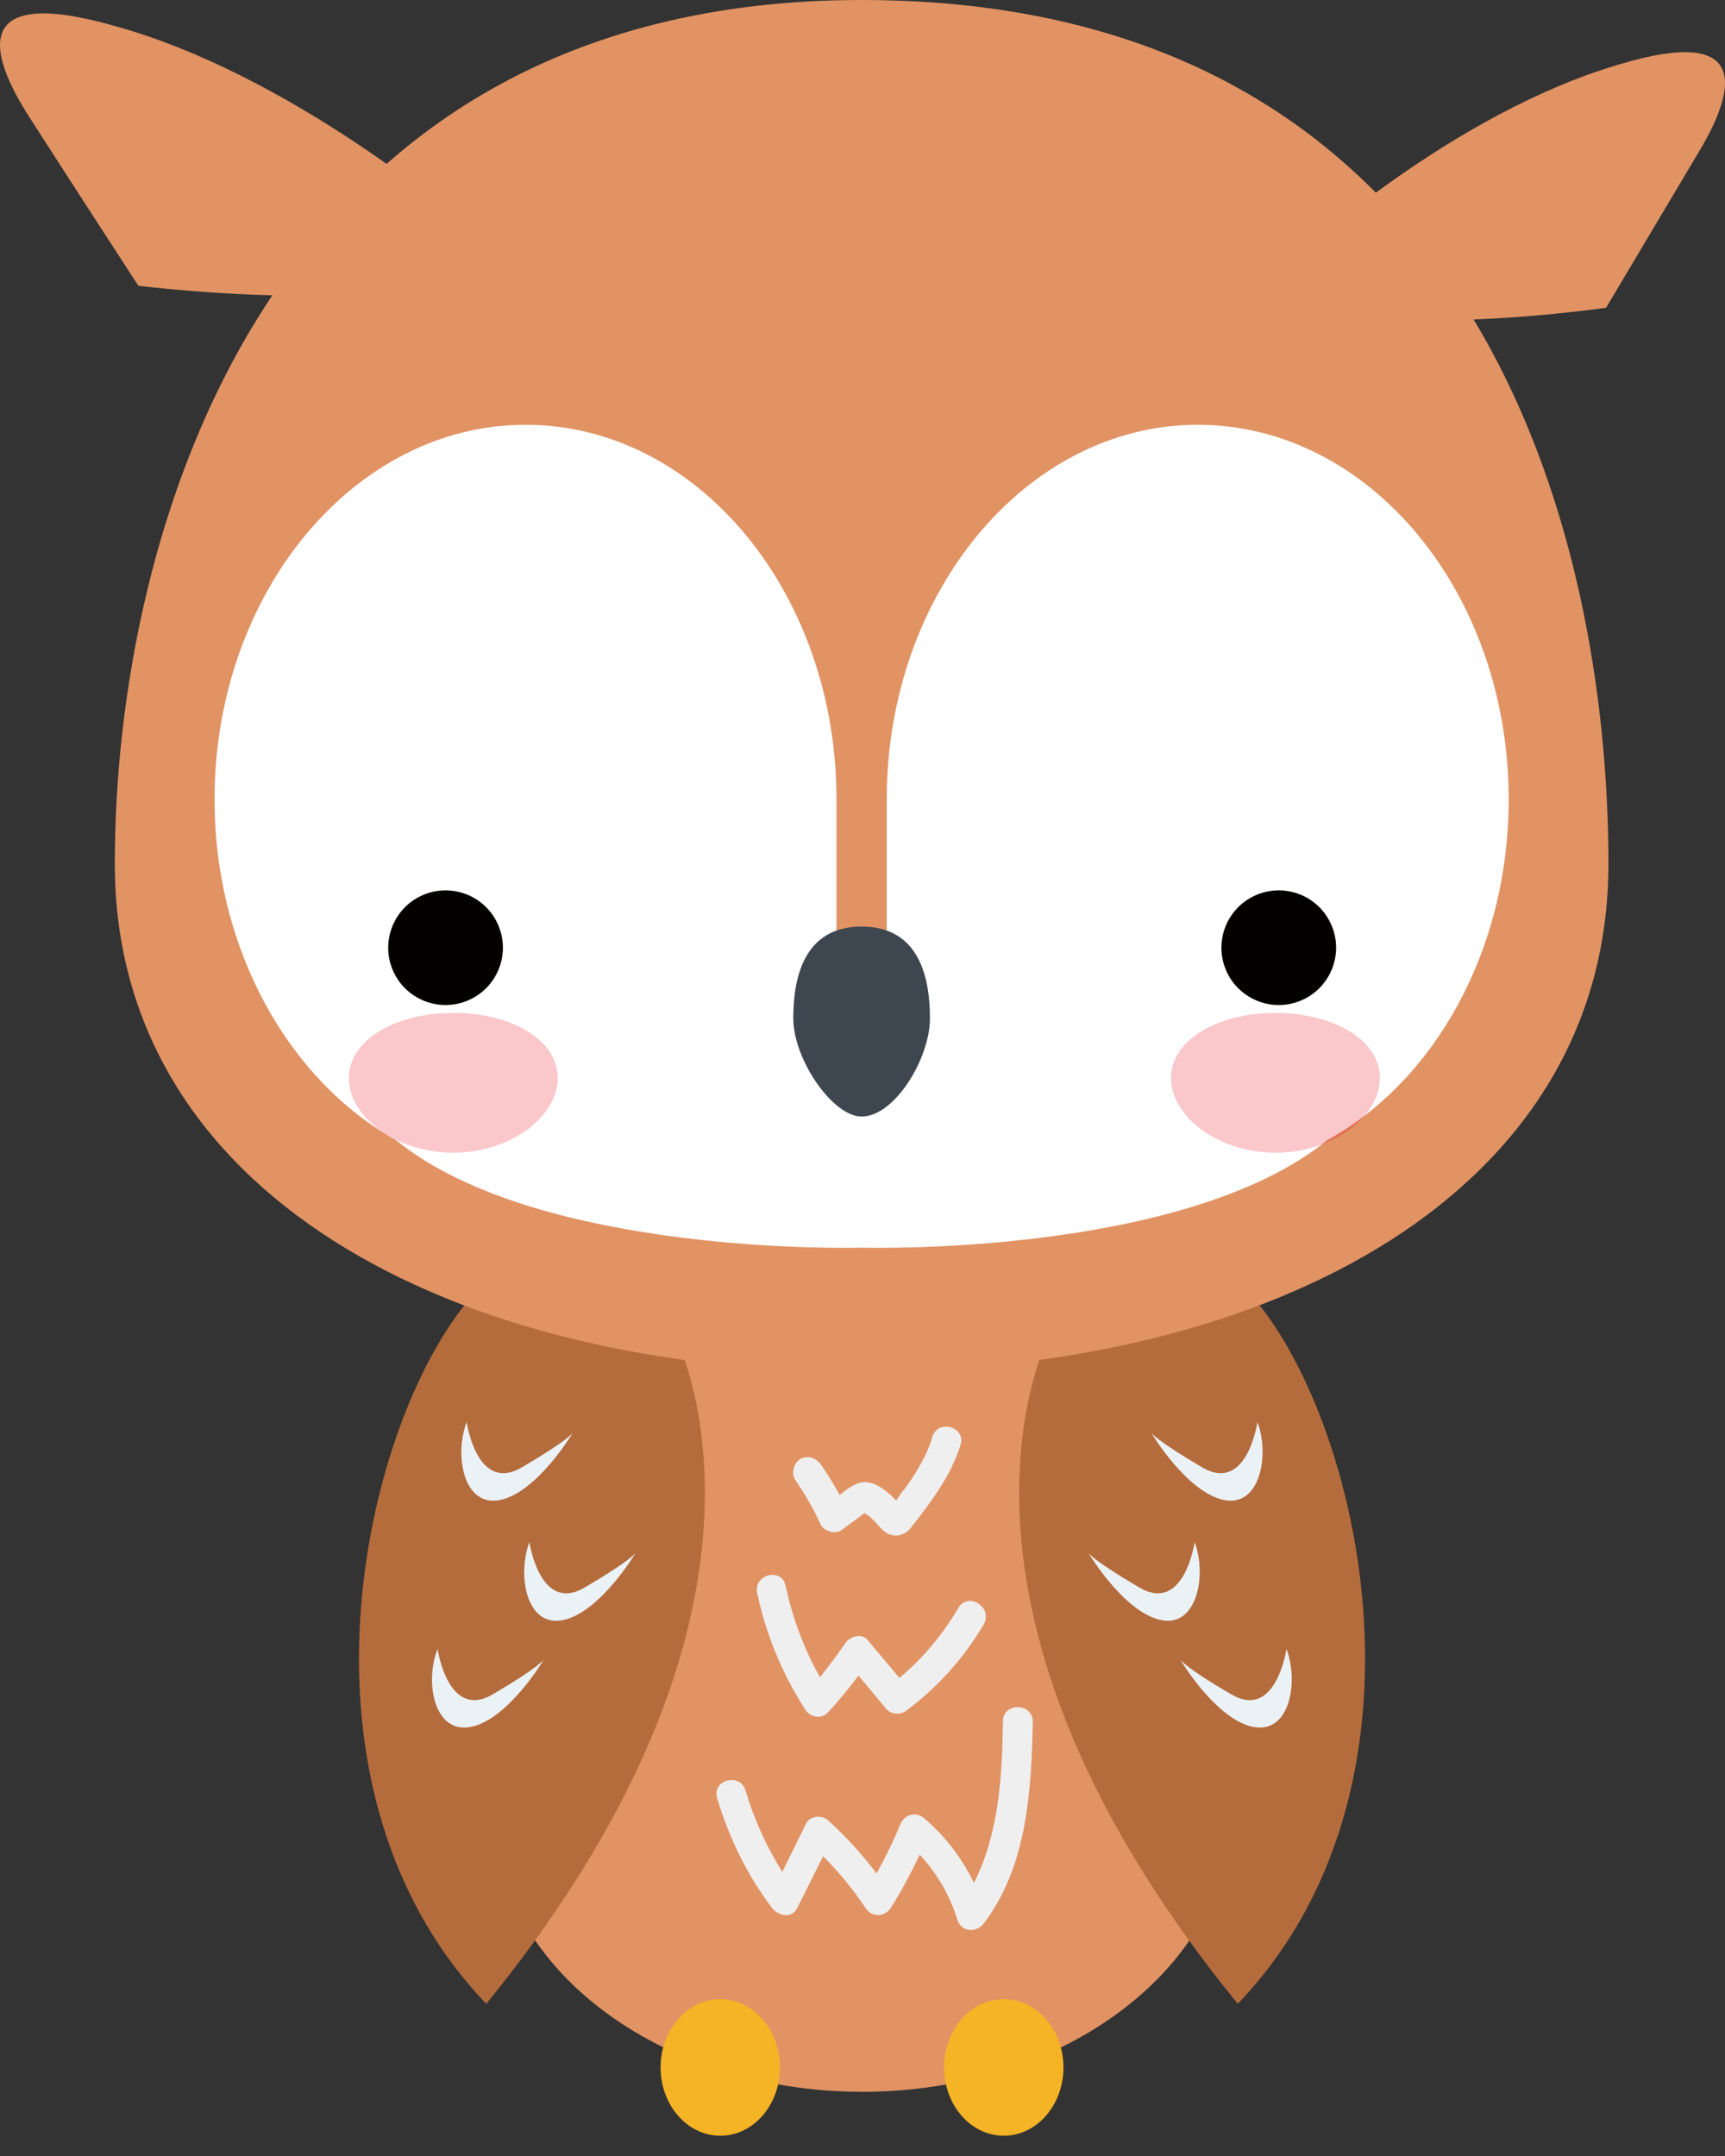 <svg width="40" height="50" viewBox="0 0 40 50" fill="none" xmlns="http://www.w3.org/2000/svg">
<rect x="0" y="0" width="40" height="50" fill="#333333" stroke="none"/>
<path d="M28.556 41.973C28.556 45.579 24.714 48.511 19.998 48.511C15.263 48.511 11.439 45.579 11.439 41.973C11.439 38.368 15.282 23.764 19.998 23.764C24.714 23.764 28.556 38.368 28.556 41.973Z" fill="#E19364"/>
<path d="M15.518 30.683C15.518 30.683 19.124 36.838 11.275 46.471C6.213 41.172 8.653 32.14 11.275 29.718C13.843 29.682 15.518 30.683 15.518 30.683Z" fill="#B56C3C"/>
<path d="M10.82 32.978C10.82 32.978 11.057 34.635 12.095 34.034C13.151 33.415 13.279 33.233 13.279 33.233C13.279 33.233 12.477 34.58 11.622 34.781C10.748 34.981 10.529 33.761 10.82 32.978Z" fill="#EBF2F6"/>
<path d="M12.277 35.764C12.277 35.764 12.514 37.421 13.552 36.82C14.608 36.201 14.736 36.019 14.736 36.019C14.736 36.019 13.934 37.366 13.078 37.567C12.204 37.767 11.986 36.529 12.277 35.764Z" fill="#EBF2F6"/>
<path d="M10.147 38.24C10.147 38.24 10.383 39.898 11.421 39.297C12.477 38.678 12.605 38.495 12.605 38.495C12.605 38.495 11.804 39.843 10.948 40.043C10.074 40.243 9.837 39.023 10.147 38.24Z" fill="#EBF2F6"/>
<path d="M24.459 30.683C24.459 30.683 20.854 36.838 28.702 46.471C33.765 41.172 31.325 32.14 28.702 29.718C26.135 29.682 24.459 30.683 24.459 30.683Z" fill="#B56C3C"/>
<path d="M29.158 32.978C29.158 32.978 28.921 34.635 27.883 34.034C26.827 33.415 26.699 33.233 26.699 33.233C26.699 33.233 27.5 34.58 28.356 34.781C29.212 34.981 29.449 33.761 29.158 32.978Z" fill="#EBF2F6"/>
<path d="M27.701 35.764C27.701 35.764 27.464 37.421 26.426 36.82C25.37 36.201 25.242 36.019 25.242 36.019C25.242 36.019 26.044 37.366 26.9 37.567C27.756 37.767 27.992 36.529 27.701 35.764Z" fill="#EBF2F6"/>
<path d="M29.831 38.24C29.831 38.24 29.595 39.898 28.557 39.297C27.519 38.696 27.373 38.495 27.373 38.495C27.373 38.495 28.174 39.843 29.03 40.043C29.904 40.243 30.123 39.023 29.831 38.24Z" fill="#EBF2F6"/>
<path d="M23.276 49.53C24.04 49.53 24.66 48.821 24.66 47.946C24.66 47.071 24.04 46.362 23.276 46.362C22.511 46.362 21.892 47.071 21.892 47.946C21.892 48.821 22.511 49.53 23.276 49.53Z" fill="#F5B326"/>
<path d="M16.702 49.53C17.466 49.53 18.086 48.821 18.086 47.946C18.086 47.071 17.466 46.362 16.702 46.362C15.938 46.362 15.318 47.071 15.318 47.946C15.318 48.821 15.938 49.53 16.702 49.53Z" fill="#F5B326"/>
<path d="M23.257 39.916C23.239 41.19 23.166 42.52 22.584 43.667C22.31 43.102 21.928 42.592 21.436 42.174C21.236 41.992 20.963 42.083 20.872 42.319C20.708 42.72 20.526 43.084 20.326 43.448C19.998 43.011 19.615 42.592 19.215 42.228C19.069 42.083 18.778 42.101 18.687 42.301C18.505 42.665 18.323 43.048 18.14 43.412C17.776 42.829 17.485 42.192 17.285 41.518C17.157 41.099 16.502 41.281 16.629 41.7C16.902 42.611 17.321 43.485 17.904 44.249C18.049 44.432 18.359 44.505 18.486 44.249C18.687 43.849 18.887 43.448 19.087 43.048C19.451 43.412 19.779 43.812 20.071 44.249C20.216 44.468 20.508 44.468 20.653 44.249C20.908 43.849 21.127 43.43 21.327 43.011C21.728 43.448 22.019 43.94 22.201 44.523C22.292 44.814 22.656 44.832 22.82 44.596C23.822 43.266 23.913 41.536 23.949 39.934C23.949 39.479 23.257 39.479 23.257 39.916Z" fill="#F0EFEF"/>
<path d="M22.22 37.294C21.855 37.913 21.4 38.459 20.854 38.914C20.617 38.623 20.362 38.331 20.125 38.04C19.98 37.858 19.707 37.949 19.597 38.113C19.415 38.386 19.215 38.641 19.015 38.896C18.632 38.222 18.377 37.512 18.213 36.765C18.122 36.347 17.467 36.511 17.558 36.947C17.758 37.894 18.141 38.823 18.669 39.642C18.778 39.825 19.051 39.879 19.197 39.715C19.452 39.442 19.688 39.151 19.907 38.859C20.125 39.114 20.344 39.388 20.562 39.642C20.654 39.752 20.854 39.77 20.981 39.697C21.728 39.151 22.347 38.459 22.82 37.658C23.021 37.257 22.438 36.911 22.22 37.294Z" fill="#F0EFEF"/>
<path d="M19.033 35.363C19.106 35.509 19.361 35.582 19.506 35.491C19.67 35.363 19.834 35.254 19.998 35.126C20.016 35.108 20.034 35.108 20.052 35.09C20.089 35.126 20.198 35.181 20.216 35.218C20.344 35.327 20.435 35.491 20.581 35.563C20.799 35.673 21.018 35.582 21.145 35.4C21.6 34.817 22.056 34.216 22.274 33.506C22.402 33.087 21.746 32.905 21.619 33.324C21.527 33.651 21.364 33.943 21.181 34.234C21.09 34.38 20.999 34.507 20.89 34.635C20.854 34.689 20.817 34.744 20.781 34.799C20.744 34.762 20.69 34.708 20.654 34.671C20.508 34.544 20.344 34.416 20.144 34.38C19.943 34.343 19.798 34.434 19.634 34.544C19.579 34.58 19.524 34.635 19.47 34.671C19.342 34.434 19.197 34.198 19.033 33.961C18.924 33.815 18.741 33.742 18.559 33.834C18.414 33.925 18.341 34.143 18.432 34.307C18.669 34.653 18.869 34.999 19.033 35.363Z" fill="#F0EFEF"/>
<path d="M37.297 20.031C37.297 27.642 29.54 31.812 19.98 31.812C10.42 31.812 2.662 27.642 2.662 20.031C2.662 12.419 6.086 0 19.98 0C34.329 0 37.297 12.419 37.297 20.031Z" fill="#E19364"/>
<path d="M27.773 9.851C23.804 9.851 20.562 13.748 20.562 18.537V23.072H19.98H19.397V18.537C19.397 13.748 16.174 9.851 12.186 9.851C8.216 9.851 4.975 13.748 4.975 18.537C4.975 22.034 6.705 25.056 9.181 26.44C12.514 29.154 19.98 28.935 19.98 28.935C19.98 28.935 27.446 29.154 30.778 26.44C33.255 25.075 34.984 22.052 34.984 18.537C34.984 13.748 31.761 9.851 27.773 9.851Z" fill="white"/>
<g opacity="0.22">
<path d="M31.998 25.002C31.998 25.894 30.906 26.732 29.576 26.732C28.247 26.732 27.154 25.894 27.154 25.002C27.154 24.11 28.247 23.491 29.576 23.491C30.906 23.491 31.998 24.11 31.998 25.002Z" fill="#E60012"/>
</g>
<g opacity="0.22">
<path d="M12.933 25.002C12.933 25.894 11.84 26.732 10.511 26.732C9.181 26.732 8.089 25.894 8.089 25.002C8.089 24.11 9.181 23.491 10.511 23.491C11.858 23.491 12.933 24.11 12.933 25.002Z" fill="#E60012"/>
</g>
<path d="M10.84 23.206C11.519 22.925 11.841 22.148 11.56 21.47C11.279 20.791 10.501 20.469 9.823 20.75C9.145 21.031 8.822 21.809 9.103 22.487C9.384 23.165 10.162 23.487 10.84 23.206Z" fill="#040000"/>
<path d="M30.161 23.206C30.839 22.925 31.162 22.148 30.881 21.47C30.6 20.791 29.822 20.469 29.144 20.75C28.465 21.031 28.143 21.809 28.424 22.487C28.705 23.165 29.483 23.487 30.161 23.206Z" fill="#040000"/>
<path d="M21.564 23.618C21.564 24.547 20.745 25.894 19.98 25.894C19.306 25.894 18.395 24.565 18.395 23.618C18.395 22.689 18.632 21.488 19.98 21.488C21.327 21.488 21.564 22.689 21.564 23.618Z" fill="#3E4750"/>
<path d="M30.086 5.936C30.086 5.936 33.673 2.622 37.552 1.493C40.502 0.601 40.32 1.967 39.409 3.496C38.499 5.026 37.242 7.138 37.242 7.138C37.242 7.138 29.121 8.304 30.086 5.936Z" fill="#E19364"/>
<path d="M10.766 5.19C10.766 5.19 6.778 1.712 2.589 0.583C-0.597 -0.31 -0.342 1.147 0.714 2.768C1.752 4.388 3.209 6.628 3.209 6.628C3.209 6.628 11.913 7.703 10.766 5.19Z" fill="#E19364"/>
</svg>
